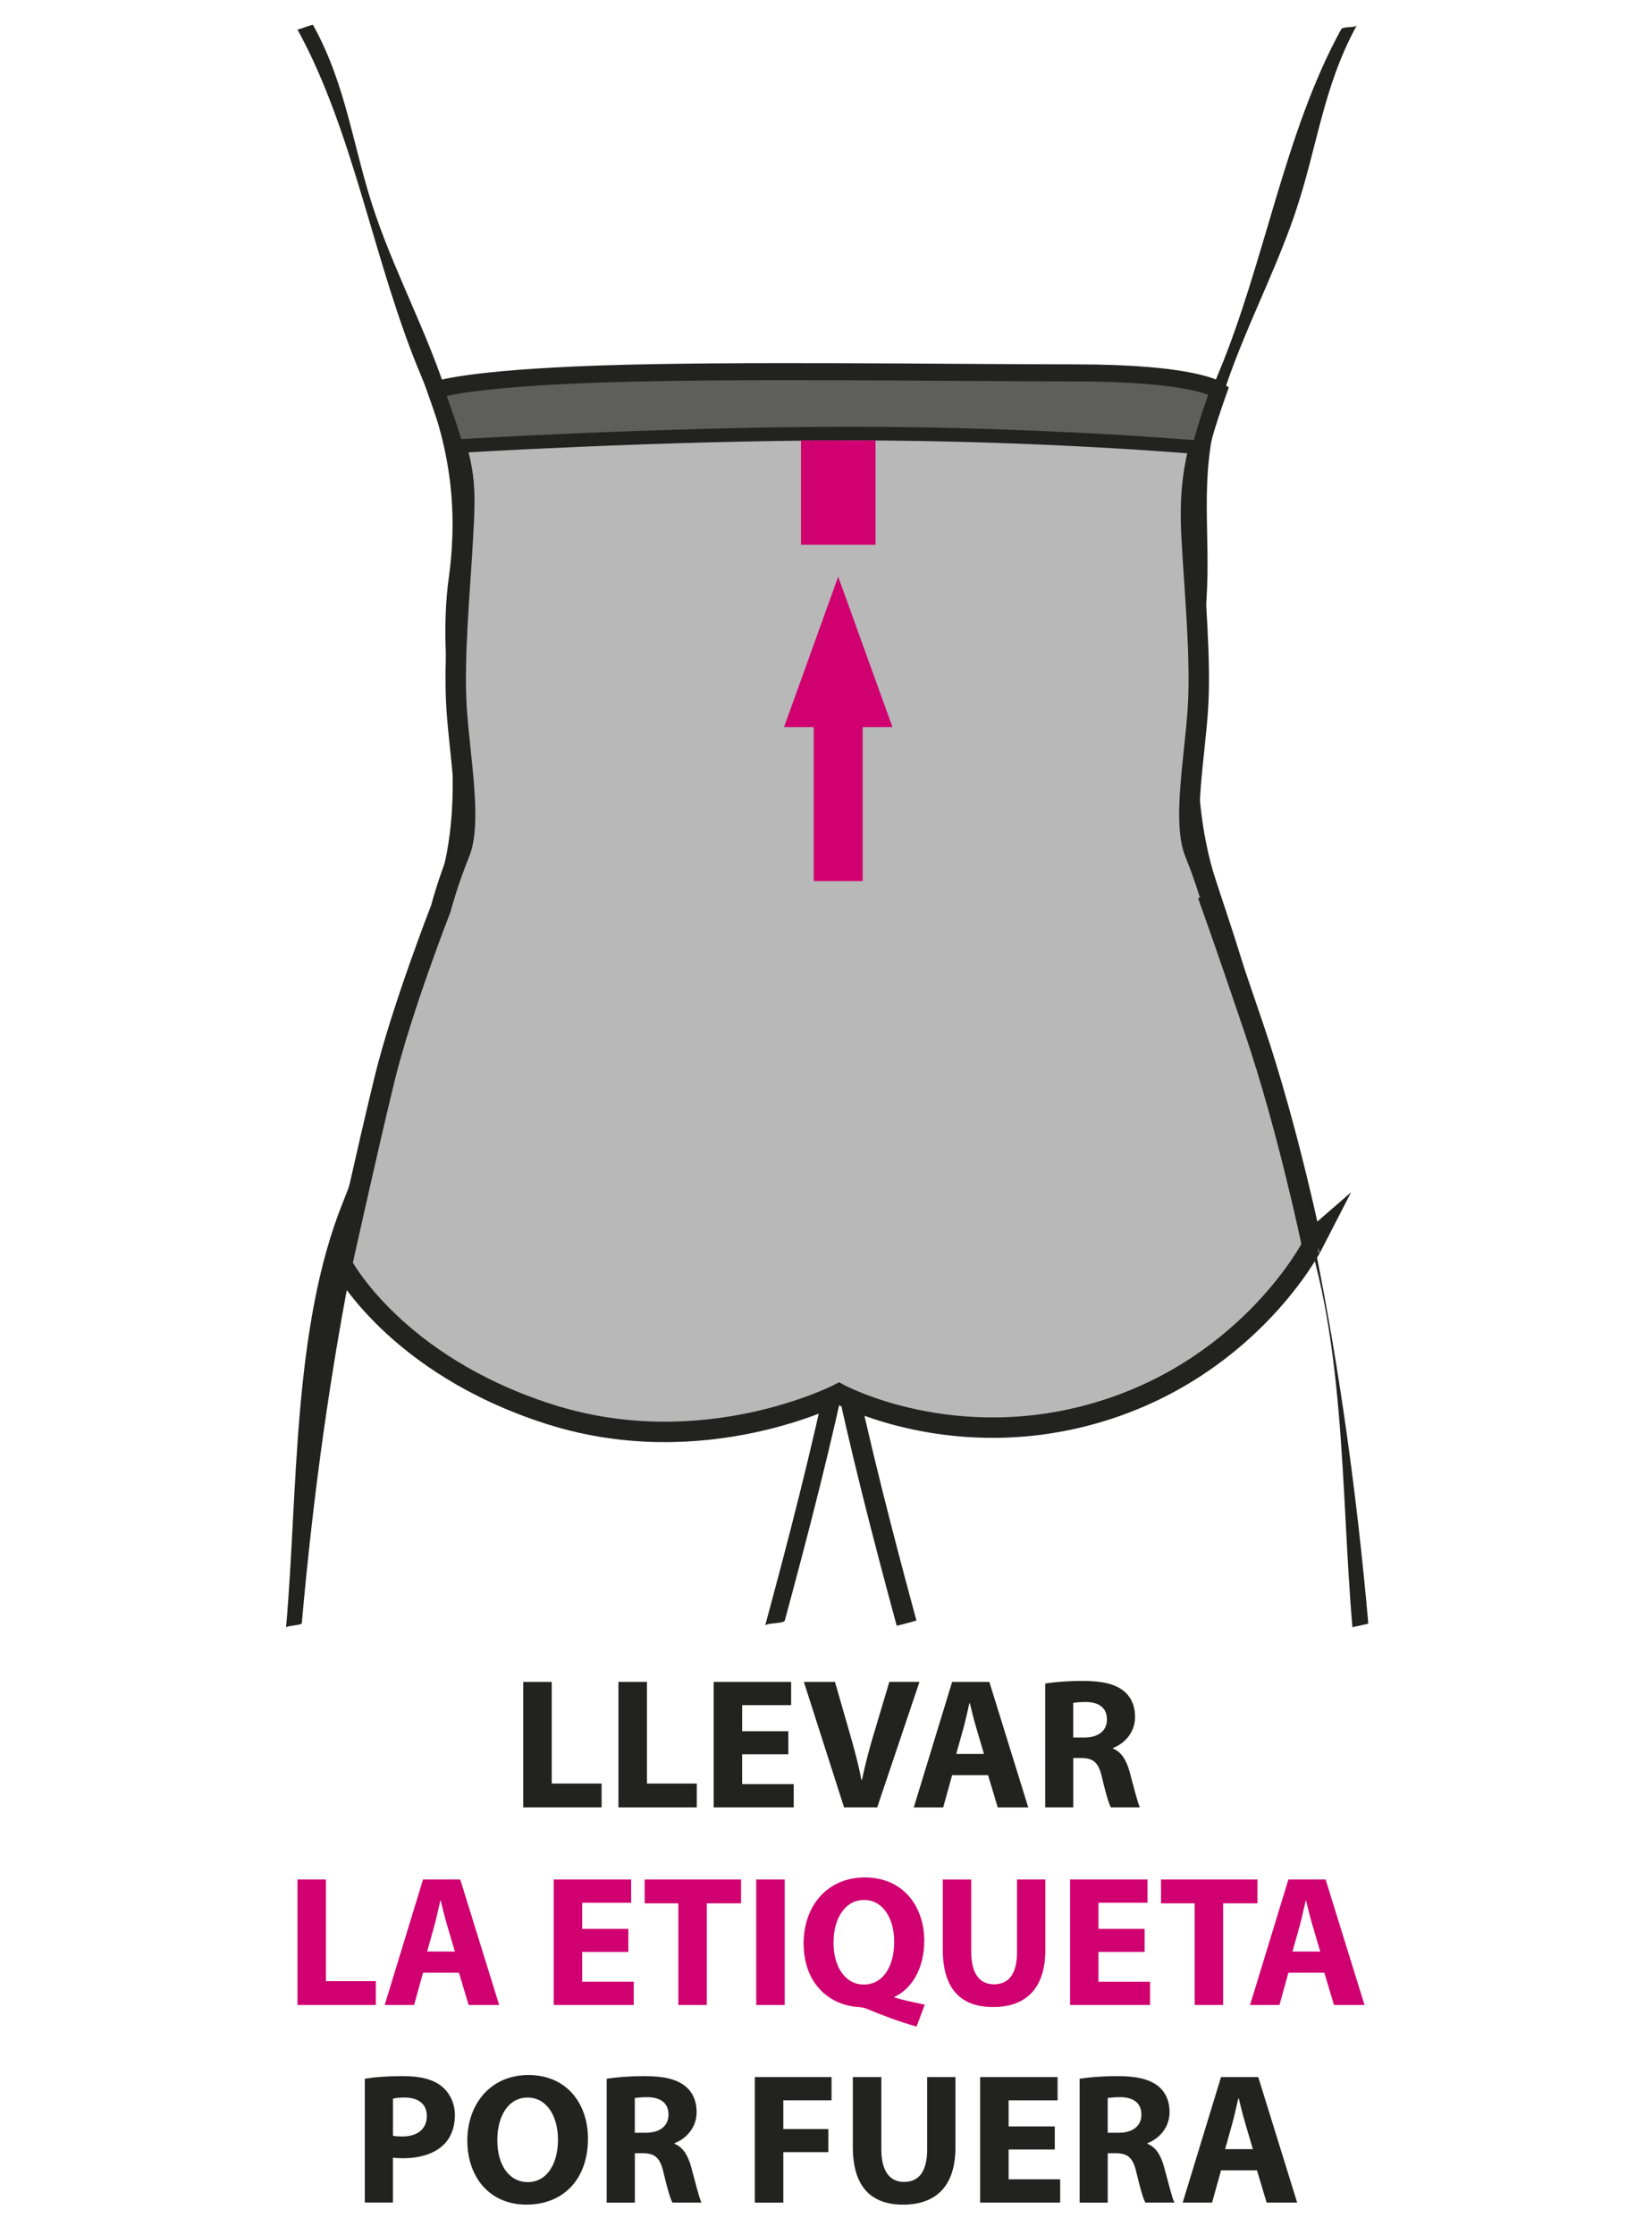 <?xml version="1.0" encoding="utf-8"?>
<!-- Generator: Adobe Illustrator 16.0.0, SVG Export Plug-In . SVG Version: 6.00 Build 0)  -->
<!DOCTYPE svg PUBLIC "-//W3C//DTD SVG 1.1//EN" "http://www.w3.org/Graphics/SVG/1.1/DTD/svg11.dtd">
<svg version="1.1" id="Vrstva_1" xmlns="http://www.w3.org/2000/svg" xmlns:xlink="http://www.w3.org/1999/xlink" x="0px" y="0px"
	 width="60.667px" height="82.042px" viewBox="0 0 60.667 82.042" enable-background="new 0 0 60.667 82.042" xml:space="preserve">
<g>
	<g>
		<path fill="#222221" d="M19.214,61.742h1.047v3.732h1.832v0.875h-2.879V61.742z"/>
		<path fill="#222221" d="M22.711,61.742h1.046v3.732h1.832v0.875h-2.878V61.742z"/>
		<path fill="#222221" d="M28.949,64.4h-1.695v1.094h1.894v0.855h-2.939v-4.607h2.844v0.854h-1.798v0.957h1.695V64.4z"/>
		<path fill="#222221" d="M30.997,66.349l-1.476-4.607h1.142l0.56,1.947c0.157,0.547,0.301,1.074,0.41,1.648h0.021
			c0.116-0.555,0.26-1.102,0.417-1.627l0.588-1.969h1.107l-1.552,4.607H30.997z"/>
		<path fill="#222221" d="M34.965,65.166l-0.328,1.184h-1.08l1.408-4.607h1.367l1.429,4.607H36.64l-0.355-1.184H34.965z
			 M36.134,64.386l-0.287-0.977c-0.082-0.273-0.164-0.615-0.232-0.889h-0.014c-0.068,0.273-0.137,0.621-0.212,0.889l-0.273,0.977
			H36.134z"/>
		<path fill="#222221" d="M38.381,61.802c0.335-0.055,0.834-0.096,1.388-0.096c0.684,0,1.162,0.104,1.49,0.363
			c0.273,0.219,0.424,0.539,0.424,0.963c0,0.588-0.417,0.992-0.813,1.135v0.021c0.321,0.129,0.499,0.438,0.615,0.861
			c0.144,0.52,0.287,1.121,0.376,1.299h-1.066c-0.075-0.131-0.185-0.506-0.321-1.074c-0.123-0.574-0.321-0.73-0.745-0.738h-0.314
			v1.813h-1.032V61.802z M39.414,63.785h0.41c0.52,0,0.827-0.26,0.827-0.662c0-0.424-0.287-0.637-0.766-0.643
			c-0.253,0-0.396,0.02-0.472,0.033V63.785z"/>
		<path fill="#D00070" d="M10.925,68.996h1.045v3.732h1.832v0.875h-2.877V68.996z"/>
		<path fill="#D00070" d="M15.535,72.419l-0.328,1.184h-1.08l1.408-4.607h1.367l1.429,4.607H17.21l-0.355-1.184H15.535z
			 M16.704,71.64l-0.287-0.977c-0.082-0.273-0.164-0.615-0.232-0.889h-0.014c-0.068,0.273-0.137,0.621-0.212,0.889l-0.273,0.977
			H16.704z"/>
		<path fill="#D00070" d="M23.075,71.654H21.38v1.094h1.893v0.855h-2.939v-4.607h2.844v0.854H21.38v0.957h1.695V71.654z"/>
		<path fill="#D00070" d="M24.911,69.871h-1.238v-0.875h3.541v0.875h-1.258v3.732h-1.045V69.871z"/>
		<path fill="#D00070" d="M28.817,68.996v4.607h-1.045v-4.607H28.817z"/>
		<path fill="#D00070" d="M33.659,74.396c-0.656-0.191-1.203-0.391-1.818-0.65c-0.102-0.041-0.211-0.061-0.32-0.068
			c-1.039-0.068-2.009-0.834-2.009-2.338c0-1.381,0.875-2.42,2.248-2.42c1.408,0,2.182,1.066,2.182,2.324
			c0,1.047-0.486,1.785-1.094,2.059v0.027c0.355,0.102,0.752,0.184,1.113,0.26L33.659,74.396z M32.838,71.285
			c0-0.84-0.396-1.537-1.107-1.537s-1.121,0.697-1.121,1.559c-0.006,0.875,0.417,1.545,1.115,1.545
			C32.428,72.851,32.838,72.187,32.838,71.285z"/>
		<path fill="#D00070" d="M35.667,68.996v2.652c0,0.793,0.301,1.195,0.834,1.195c0.547,0,0.848-0.383,0.848-1.195v-2.652h1.039
			v2.584c0,1.422-0.717,2.098-1.92,2.098c-1.162,0-1.846-0.643-1.846-2.111v-2.57H35.667z"/>
		<path fill="#D00070" d="M42.036,71.654H40.34v1.094h1.895v0.855h-2.939v-4.607h2.844v0.854H40.34v0.957h1.695V71.654z"/>
		<path fill="#D00070" d="M43.872,69.871h-1.236v-0.875h3.541v0.875h-1.258v3.732h-1.047V69.871z"/>
		<path fill="#D00070" d="M47.314,72.419l-0.328,1.184h-1.08l1.408-4.607h1.367l1.429,4.607h-1.121l-0.355-1.184H47.314z
			 M48.483,71.64l-0.287-0.977c-0.082-0.273-0.164-0.615-0.232-0.889H47.95c-0.068,0.273-0.137,0.621-0.212,0.889l-0.273,0.977
			H48.483z"/>
		<path fill="#222221" d="M13.397,76.31c0.322-0.055,0.773-0.096,1.408-0.096c0.643,0,1.102,0.123,1.408,0.369
			c0.295,0.232,0.492,0.615,0.492,1.066s-0.15,0.834-0.424,1.094c-0.355,0.335-0.881,0.485-1.496,0.485
			c-0.137,0-0.26-0.007-0.355-0.021v1.647h-1.033V76.31z M14.431,78.402c0.088,0.021,0.197,0.027,0.348,0.027
			c0.555,0,0.896-0.28,0.896-0.752c0-0.424-0.295-0.677-0.814-0.677c-0.211,0-0.355,0.021-0.43,0.041V78.402z"/>
		<path fill="#222221" d="M21.592,78.504c0,1.511-0.916,2.427-2.263,2.427c-1.367,0-2.167-1.032-2.167-2.345
			c0-1.381,0.882-2.413,2.242-2.413C20.819,76.173,21.592,77.233,21.592,78.504z M18.263,78.566c0,0.902,0.424,1.538,1.121,1.538
			c0.704,0,1.107-0.67,1.107-1.565c0-0.827-0.396-1.538-1.114-1.538C18.673,77,18.263,77.67,18.263,78.566z"/>
		<path fill="#222221" d="M22.28,76.31c0.335-0.055,0.834-0.096,1.388-0.096c0.684,0,1.162,0.103,1.49,0.362
			c0.273,0.219,0.424,0.54,0.424,0.964c0,0.588-0.417,0.991-0.813,1.135v0.021c0.321,0.13,0.499,0.438,0.615,0.861
			c0.144,0.52,0.287,1.121,0.376,1.299h-1.066c-0.075-0.13-0.185-0.506-0.321-1.073c-0.123-0.574-0.321-0.731-0.745-0.738h-0.314
			v1.812H22.28V76.31z M23.313,78.292h0.41c0.52,0,0.827-0.26,0.827-0.663c0-0.424-0.287-0.636-0.766-0.643
			c-0.253,0-0.396,0.021-0.472,0.034V78.292z"/>
		<path fill="#222221" d="M27.721,76.249h2.816v0.854h-1.771v1.053h1.654v0.848h-1.654v1.853h-1.046V76.249z"/>
		<path fill="#222221" d="M32.366,76.249v2.652c0,0.793,0.301,1.196,0.834,1.196c0.547,0,0.848-0.383,0.848-1.196v-2.652h1.039
			v2.584c0,1.422-0.719,2.099-1.922,2.099c-1.162,0-1.846-0.643-1.846-2.112v-2.57H32.366z"/>
		<path fill="#222221" d="M38.735,78.908H37.04v1.094h1.893v0.854h-2.939v-4.607h2.844v0.854H37.04v0.957h1.695V78.908z"/>
		<path fill="#222221" d="M39.647,76.31c0.336-0.055,0.834-0.096,1.389-0.096c0.684,0,1.162,0.103,1.49,0.362
			c0.273,0.219,0.424,0.54,0.424,0.964c0,0.588-0.418,0.991-0.814,1.135v0.021c0.322,0.13,0.5,0.438,0.615,0.861
			c0.145,0.52,0.287,1.121,0.377,1.299h-1.066c-0.076-0.13-0.186-0.506-0.322-1.073c-0.123-0.574-0.32-0.731-0.744-0.738H40.68
			v1.812h-1.033V76.31z M40.68,78.292h0.41c0.52,0,0.826-0.26,0.826-0.663c0-0.424-0.287-0.636-0.766-0.643
			c-0.252,0-0.396,0.021-0.471,0.034V78.292z"/>
		<path fill="#222221" d="M44.84,79.673l-0.328,1.183h-1.08l1.408-4.607h1.367l1.429,4.607h-1.121l-0.355-1.183H44.84z
			 M46.009,78.894l-0.287-0.978c-0.082-0.273-0.164-0.615-0.232-0.889h-0.014c-0.068,0.273-0.137,0.622-0.212,0.889l-0.273,0.978
			H46.009z"/>
	</g>
</g>
<g>
	<g>
		<g>
			<g>
				<path fill="#222221" d="M11.083,59.59c0.829-9.366,2.497-18.163,5.518-27.018c1.185-3.476,0.661-6.977,0.425-10.545
					c-0.163-2.459,0.274-4.426-0.423-6.918c-0.691-2.471-1.987-4.81-2.821-7.248c-0.828-2.421-1.025-4.654-2.282-6.939
					c-0.025-0.046-0.559,0.193-0.579,0.155c2.089,3.799,2.811,8.606,4.529,12.683c1.041,2.47,1.395,4.817,1.03,7.455
					c-0.463,3.346,0.566,6.652-0.068,10.069c-0.389,2.097-1.468,3.947-1.918,6.022c-0.53,2.438-0.973,4.532-1.897,6.819
					c-1.867,4.62-1.655,10.681-2.092,15.618C10.509,59.681,11.076,59.663,11.083,59.59L11.083,59.59z"/>
			</g>
		</g>
	</g>
	<g>
		<g>
			<path fill="#222221" d="M28.821,59.488c0.884-3.262,1.728-6.526,2.417-9.834c-0.022,0.104-0.7,0.078-0.724,0.193
				c-0.689,3.309-1.533,6.573-2.417,9.834C28.128,59.565,28.787,59.614,28.821,59.488L28.821,59.488z"/>
		</g>
	</g>
	<g>
		<g>
			<g>
				<path fill="#222221" d="M50.248,59.59c-0.829-9.366-2.497-18.163-5.518-27.018c-1.186-3.476-0.661-6.977-0.425-10.545
					c0.163-2.459-0.273-4.426,0.423-6.918c0.691-2.471,1.988-4.81,2.821-7.248c0.828-2.421,1.025-4.654,2.282-6.939
					c-0.065,0.118-0.512,0.031-0.58,0.155c-2.09,3.799-2.812,8.606-4.529,12.683c-1.04,2.47-1.396,4.817-1.03,7.455
					c0.463,3.346-0.566,6.652,0.068,10.069c0.389,2.097,1.468,3.947,1.918,6.022c0.529,2.438,0.973,4.532,1.897,6.819
					c1.867,4.62,1.655,10.681,2.092,15.618C49.666,59.715,50.25,59.628,50.248,59.59L50.248,59.59z"/>
			</g>
		</g>
	</g>
	<g>
		<g>
			<path fill="#222221" d="M33.654,59.488c-0.884-3.262-1.728-6.526-2.417-9.834c0.002,0.008-0.728,0.175-0.724,0.193
				c0.689,3.309,1.533,6.573,2.417,9.834C32.931,59.688,33.655,59.493,33.654,59.488L33.654,59.488z"/>
		</g>
	</g>
	<path fill="#B8B8B8" stroke="#222221" stroke-width="0.75" stroke-miterlimit="10" d="M46.063,37.792
		c-0.845-2.493-1.317-3.84-1.536-4.454h0.038c0,0-0.229-0.903-0.687-2.033c-0.46-1.129,0-3.502,0.114-5.31
		c0.114-1.807-0.114-4.179-0.229-6.212c-0.112-1.998,0.107-3.123,0.874-5.304c0.014-0.039,0.027-0.079,0.041-0.118
		c0,0-0.845-0.611-5.22-0.611s-12.541-0.125-17.416,0.042s-5.961,0.569-5.961,0.569l0.231,0.665
		c0.802,2.259,0.798,2.724,0.684,4.757c-0.113,2.034-0.344,4.405-0.229,6.212c0.115,1.808,0.572,4.181,0.115,5.31
		c-0.459,1.129-0.688,2.033-0.688,2.033s-1.445,3.704-2.07,6.266c-0.625,2.563-1.563,6.813-1.563,6.813s1.938,3.688,7.625,5.5
		s10.625-0.75,10.625-0.75s4.25,2.313,9.687,0.625s7.688-6.063,7.688-6.063S47.313,41.479,46.063,37.792z"/>
	<path fill="#5E5E5D" stroke="#222221" stroke-width="0.5" stroke-miterlimit="10" d="M44.034,16.424
		c0.143-0.576,0.341-1.198,0.604-1.944c0.014-0.039,0.027-0.079,0.041-0.118c0,0-0.845-0.611-5.22-0.611s-12.541-0.125-17.416,0.042
		s-5.961,0.569-5.961,0.569l0.231,0.665c0.191,0.538,0.337,0.975,0.446,1.354c0,0,7.491-0.464,14.491-0.464
		C38.25,15.917,44.034,16.424,44.034,16.424z"/>
	<g>
		<rect x="29.884" y="24.833" fill-rule="evenodd" clip-rule="evenodd" fill="#D00070" width="1.796" height="7.512"/>
		<polygon fill-rule="evenodd" clip-rule="evenodd" fill="#D00070" points="32.774,26.69 28.793,26.69 30.781,21.17 		"/>
	</g>
	<rect x="29.415" y="16.167" fill-rule="evenodd" clip-rule="evenodd" fill="#D00070" width="2.738" height="3.832"/>
</g>
</svg>
